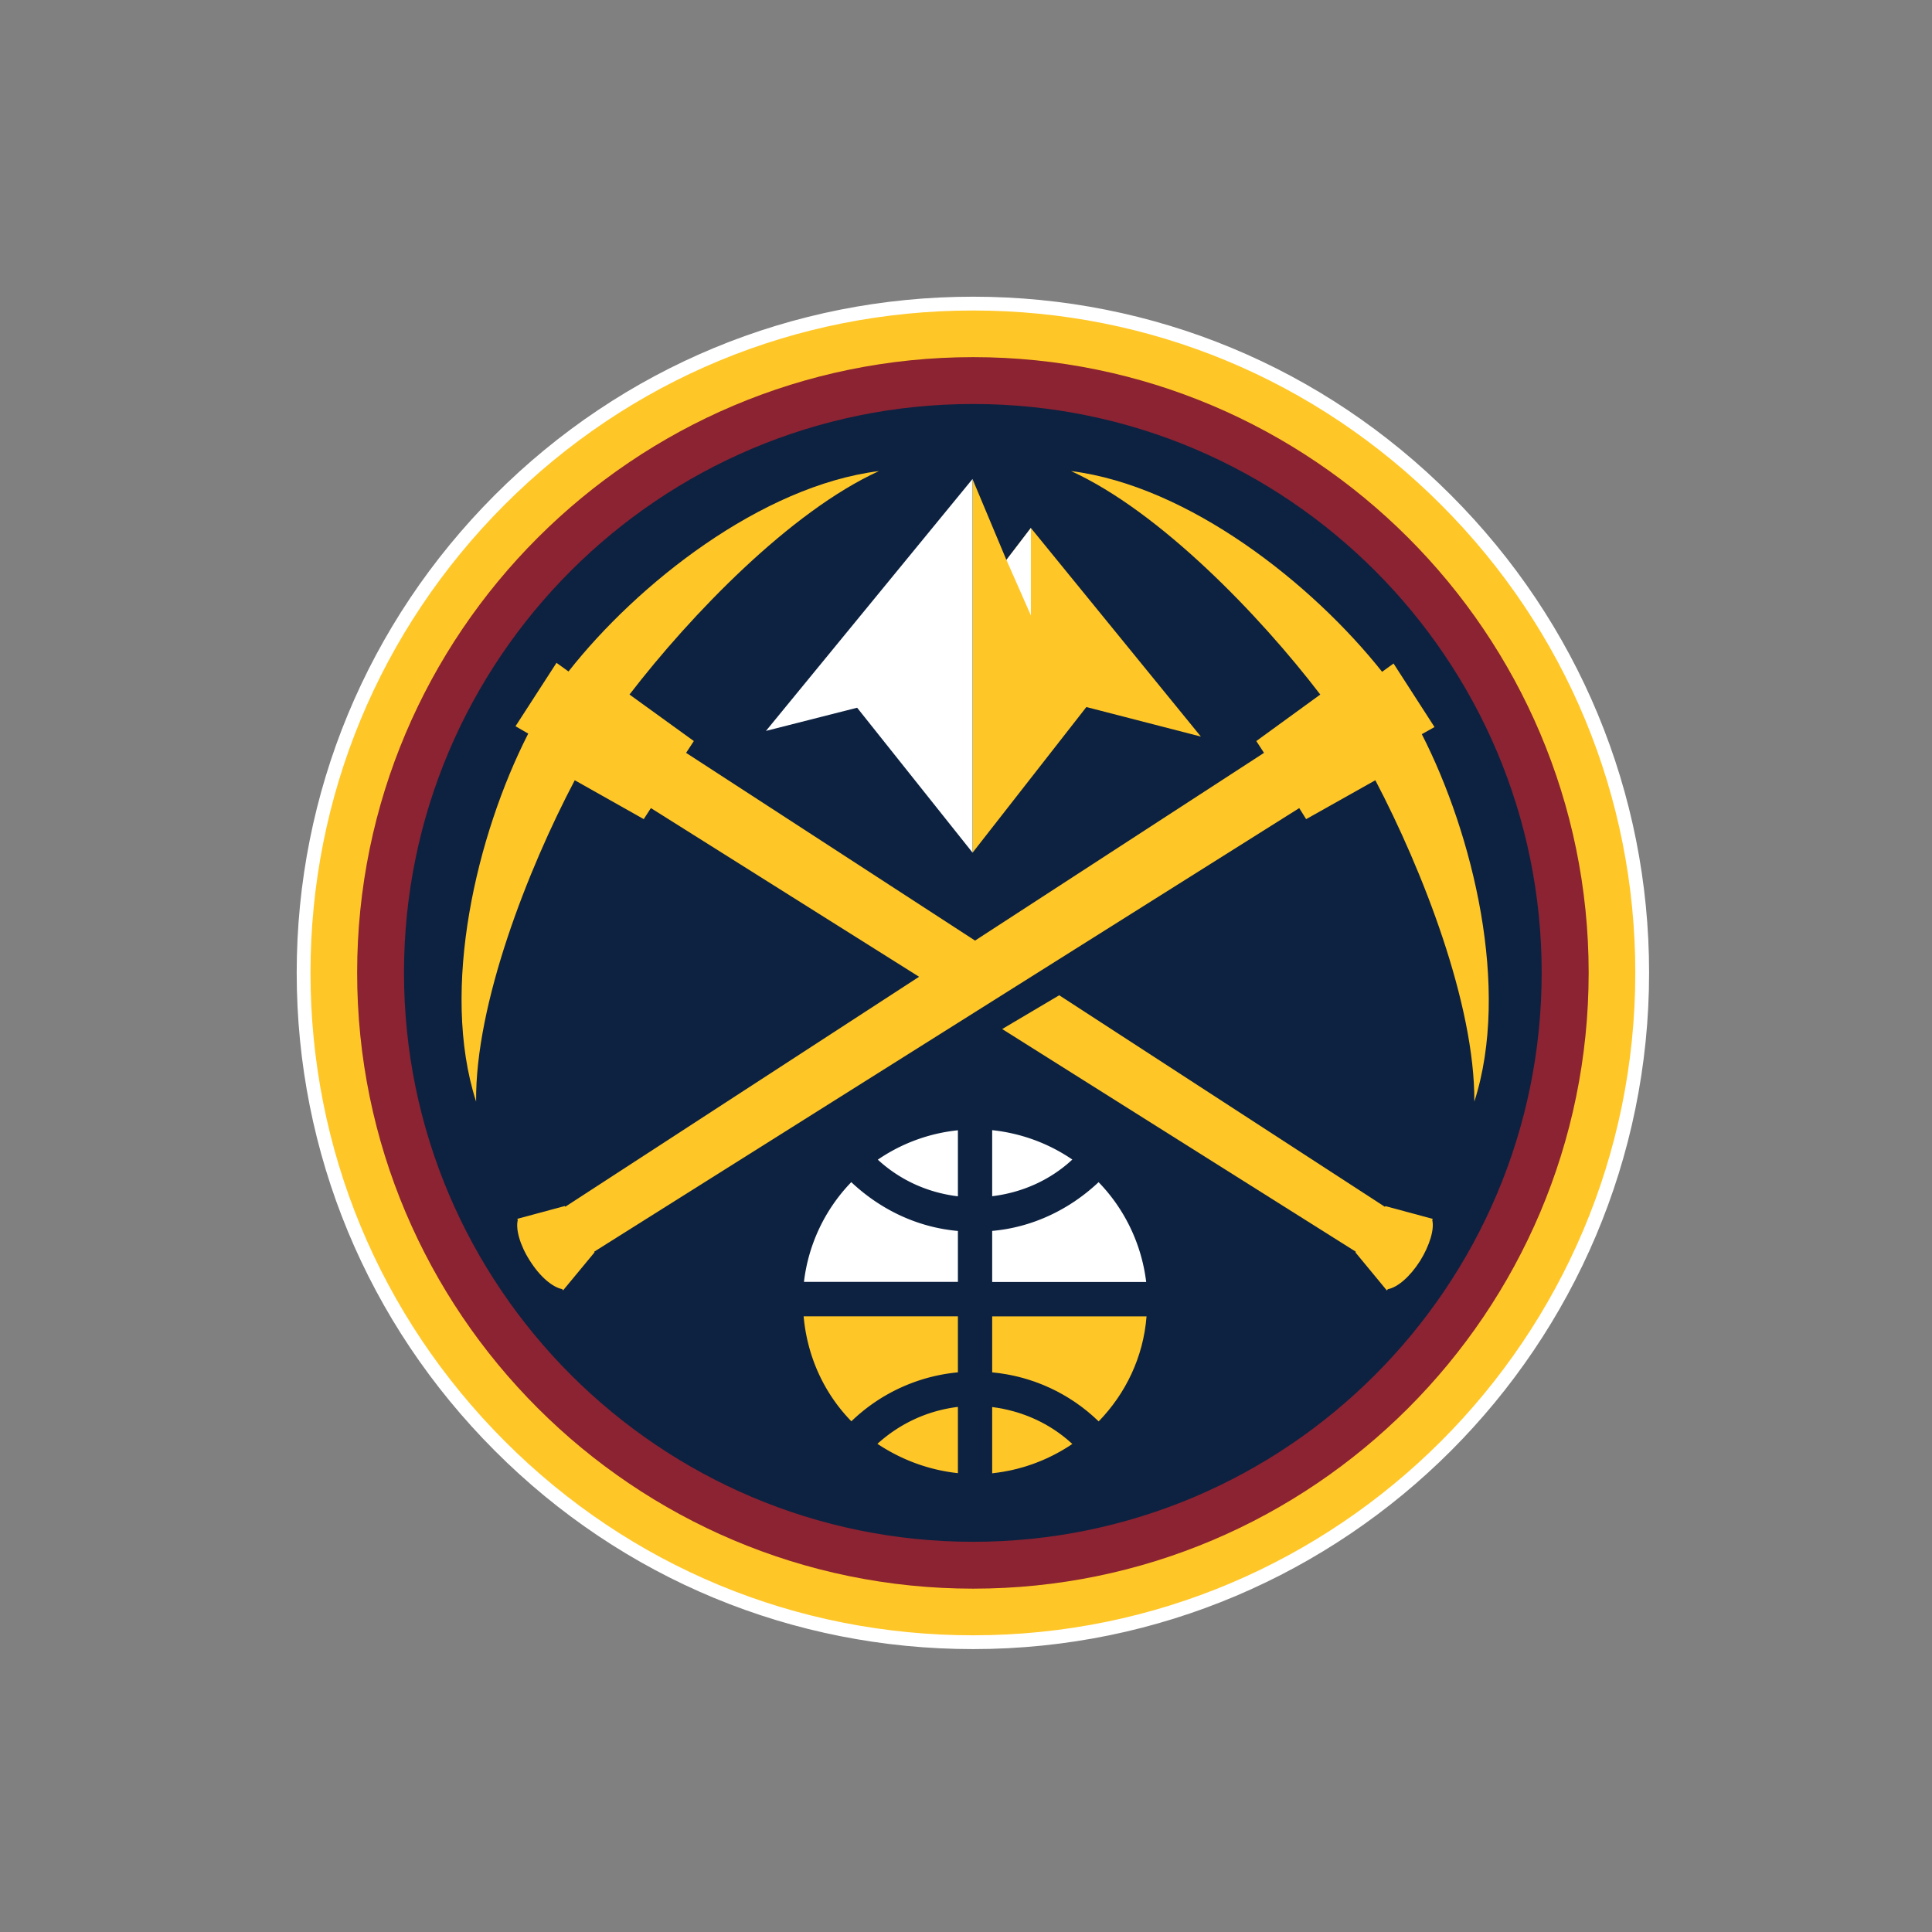 <?xml version="1.0" encoding="UTF-8"?>
<svg xmlns="http://www.w3.org/2000/svg" xmlns:xlink="http://www.w3.org/1999/xlink" width="100px" height="100px" viewBox="5 5 140 140" fill="none" fill-rule="evenodd">
  <rect x="5" y="5" width="140" height="140" fill="#808080" stroke="none"/>
  <path d="M75.513 27c12.923 0 25.1 5.048 34.27 14.23C118.945 50.4 124 62.577 124 75.49c0 26.756-21.74 48.51-48.487 48.51-12.954 0-25.136-5.038-34.3-14.223C32.06 100.612 27 88.434 27 75.49c0-12.912 5.06-25.1 14.203-34.26C50.377 32.048 62.56 27 75.513 27" stroke="#fff" fill="#ffc627"></path>
  <path d="M75.52 120.12c24.595 0 44.6-20.007 44.6-44.633 0-24.58-20.006-44.607-44.6-44.607-24.624 0-44.64 20.026-44.64 44.607 0 24.626 20.016 44.633 44.64 44.633" fill="#8b2332"></path>
  <path d="M34.275 75.488c0-22.72 18.5-41.213 41.24-41.213s41.2 18.493 41.2 41.213c0 22.738-18.475 41.236-41.2 41.236s-41.24-18.498-41.24-41.236" fill="#0d2240"></path>
  <path d="M108.03 58.2l.92-.515-2.968-4.604-.83.6c-5.05-6.37-14-13.47-22.54-14.546 6.422 2.932 13.647 10.42 18.06 16.194l-4.635 3.37.557.856-20.938 13.603-20.938-13.603.56-.856-4.662-3.37c4.44-5.773 11.648-13.262 18.078-16.194-8.52 1.074-17.5 8.16-22.498 14.523l-.87-.626-2.97 4.594.926.536-.024.038c-3.687 7.242-6.396 18.437-3.757 26.627-.07-7.076 3.733-16.8 7.148-23.288l5 2.818.517-.8L71.6 75.78 45.963 92.444l-.04-.05-3.438.927.037.085c-.168.64.147 1.823.878 2.953.73 1.162 1.65 1.927 2.34 2.054l.06.095 2.283-2.76-.02-.05 51.085-32.14.5.8 5.015-2.818c3.4 6.48 7.217 16.212 7.173 23.288 2.637-8.2-.105-19.385-3.807-26.627m-2.634 34.2l-.04.05-23.6-15.33-4.133 2.447 25.627 16.136-.028.05 2.277 2.76.07-.095c.7-.127 1.6-.892 2.34-2.054.7-1.13 1.045-2.315.877-2.953l.042-.085-3.433-.927zm-25.692-49.14L77.93 45.58l-2.456-5.862v27.074l8.248-10.557 8.298 2.14z" fill="#ffc627"></path>
  <path d="M79.703 49.6v-6.347l-1.774 2.32zm-4.23-9.892L60.505 57.964l6.606-1.68 8.362 10.5z" fill="#fff"></path>
  <path d="M66.688 107.998a12.84 12.84 0 0 1 7.726-3.553v-4.058h-11.18c.266 2.955 1.507 5.603 3.455 7.6m7.725 3.763v-4.8c-2.17.265-4.18 1.177-5.832 2.675 1.72 1.146 3.7 1.896 5.832 2.125" fill="#ffc627"></path>
  <path d="M76.897 86.896v4.786c2.166-.262 4.2-1.16 5.808-2.657-1.695-1.155-3.664-1.9-5.808-2.13m7.716 3.765c-2.122 2-4.812 3.28-7.716 3.536v3.7h11.16c-.34-2.797-1.594-5.32-3.445-7.227m-10.198 1.02v-4.785a12.52 12.52 0 0 0-5.804 2.13c1.624 1.495 3.633 2.393 5.804 2.655" fill="#fff"></path>
  <path d="M76.897 100.388v4.058c2.904.273 5.614 1.516 7.716 3.553 1.953-2.008 3.24-4.657 3.47-7.61H76.897z" fill="#ffc627"></path>
  <path d="M63.258 97.89h11.156v-3.69c-2.91-.257-5.59-1.527-7.727-3.537a12.49 12.49 0 0 0-3.429 7.228" fill="#fff"></path>
  <path d="M76.897 111.76c2.144-.23 4.113-.98 5.808-2.125-1.618-1.498-3.642-2.4-5.808-2.675v4.8z" fill="#ffc627"></path>
</svg>
